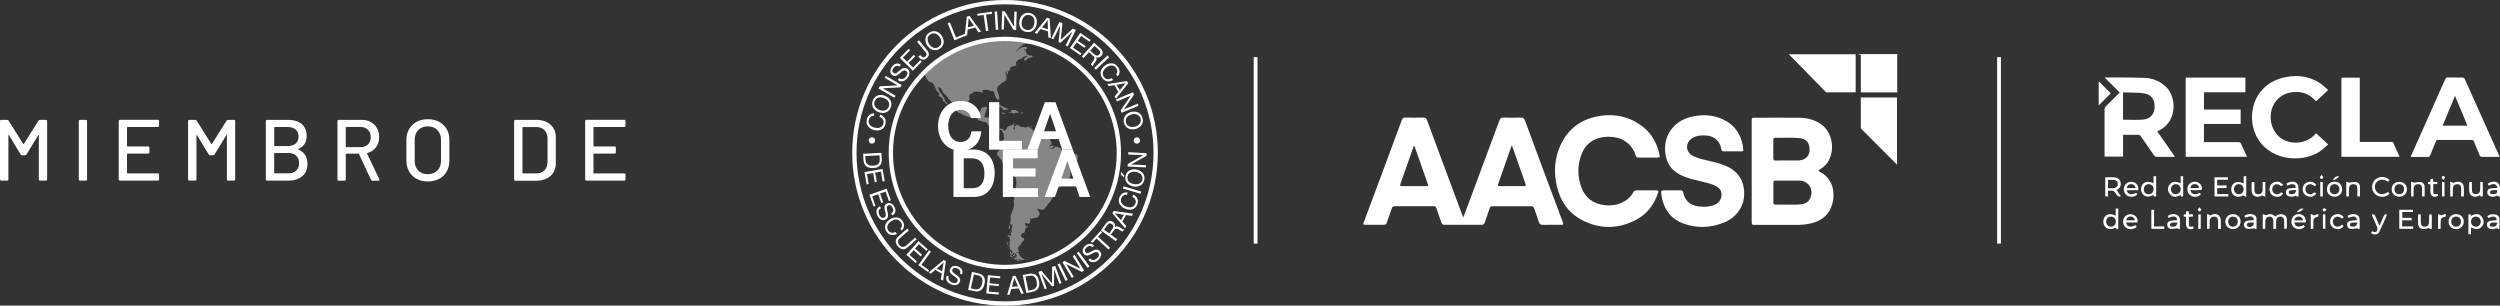 <?xml version="1.0" encoding="UTF-8"?><svg id="Capa_2" xmlns="http://www.w3.org/2000/svg" viewBox="0 0 446.78 54.62"><rect x="0" y="0" width="446.78" height="54.62" fill="#333333" stroke="none"/><defs><style>.cls-1{opacity:.41;}.cls-2{fill:#fff;stroke-width:0px;}</style></defs><g id="Capa_1-2"><path class="cls-2" d="M.06,32.22s-.06-.1-.06-.17v-10.4c0-.07.02-.13.06-.17.04-.04.1-.06.17-.06h1.04c.12,0,.22.05.28.16l2.61,4.16c.03.06.06.06.09,0l2.62-4.16c.06-.1.16-.16.28-.16h1.04c.07,0,.13.02.17.06.04.04.06.1.06.17v10.4c0,.07-.02.13-.06.17-.04.04-.1.06-.17.06h-1.02c-.07,0-.13-.02-.17-.06-.04-.04-.06-.1-.06-.17v-7.88s-.01-.06-.03-.07c-.02,0-.04,0-.06.04l-2.11,3.45c-.06.1-.16.16-.28.16h-.5c-.12,0-.22-.05-.28-.16l-2.09-3.45s-.04-.04-.06-.04c-.02,0-.03.03-.03.07v7.88c0,.07-.02.13-.06.17-.04.04-.1.06-.17.06H.23c-.07,0-.13-.02-.17-.06Z"/><path class="cls-2" d="M14.14,32.22s-.06-.1-.06-.17v-10.4c0-.07.02-.13.06-.17.04-.04.1-.06.17-.06h1.02c.07,0,.13.02.17.06.04.04.06.1.06.17v10.4c0,.07-.02.13-.06.17-.04.04-.1.06-.17.06h-1.02c-.07,0-.13-.02-.17-.06Z"/><path class="cls-2" d="M28.37,22.64s-.1.06-.17.06h-5.42c-.05,0-.08.03-.08.08v3.31c0,.05.03.08.08.08h3.69c.07,0,.13.02.17.06.04.04.06.1.06.17v.82c0,.07-.02.13-.06.17-.04.04-.1.06-.17.06h-3.69c-.05,0-.08.03-.08.08v3.38c0,.05.03.08.08.08h5.42c.07,0,.13.02.17.06.04.04.06.1.06.17v.82c0,.07-.02.13-.06.17-.04.04-.1.06-.17.06h-6.75c-.07,0-.13-.02-.17-.06-.04-.04-.06-.1-.06-.17v-10.4c0-.07.02-.13.06-.17.04-.04.1-.06.17-.06h6.75c.07,0,.13.02.17.06.04.04.06.1.06.17v.82c0,.07-.02.13-.06.17Z"/><path class="cls-2" d="M33.67,32.22s-.06-.1-.06-.17v-10.4c0-.07.02-.13.06-.17.04-.04.1-.06.17-.06h1.04c.12,0,.22.05.28.16l2.61,4.16c.03.06.06.06.09,0l2.62-4.16c.06-.1.16-.16.28-.16h1.04c.07,0,.13.02.17.06.04.04.06.1.06.17v10.4c0,.07-.02.13-.06.17-.04.04-.1.06-.17.06h-1.02c-.07,0-.13-.02-.17-.06-.04-.04-.06-.1-.06-.17v-7.88s-.01-.06-.03-.07c-.02,0-.04,0-.06.04l-2.11,3.45c-.06.1-.16.16-.28.16h-.5c-.12,0-.22-.05-.28-.16l-2.09-3.45s-.04-.04-.06-.04c-.02,0-.03.03-.03.07v7.88c0,.07-.02.13-.06.17-.04.04-.1.06-.17.06h-1.02c-.07,0-.13-.02-.17-.06Z"/><path class="cls-2" d="M53.32,26.71c1.09.49,1.63,1.35,1.63,2.59,0,.95-.32,1.69-.95,2.2-.63.52-1.45.78-2.47.78h-3.79c-.07,0-.13-.02-.17-.06-.04-.04-.06-.1-.06-.17v-10.4c0-.07.02-.13.06-.17.04-.04.1-.06.17-.06h3.66c1.08,0,1.91.25,2.51.74.59.49.89,1.21.89,2.15,0,1.11-.49,1.88-1.47,2.31-.06.03-.07.06-.02.09ZM49.01,22.78v3.24c0,.05.03.08.08.08h2.33c.6,0,1.07-.15,1.42-.45s.52-.71.52-1.23-.17-.95-.52-1.26-.82-.46-1.42-.46h-2.33c-.05,0-.08.03-.08.08ZM52.94,30.49c.35-.33.52-.77.52-1.33s-.18-1-.53-1.33c-.35-.33-.83-.49-1.44-.49h-2.41c-.05,0-.08.03-.08.08v3.48c0,.05.03.08.08.08h2.45c.59,0,1.06-.16,1.4-.49Z"/><path class="cls-2" d="M66.29,32.11l-2.14-4.59s-.05-.06-.09-.06h-2.19c-.05,0-.08.03-.08.08v4.52c0,.07-.02.13-.06.17-.04.04-.1.06-.17.06h-1.02c-.07,0-.13-.02-.17-.06-.04-.04-.06-.1-.06-.17v-10.41c0-.07.02-.13.06-.17.04-.04.1-.06.17-.06h4.1c.62,0,1.17.13,1.64.39s.84.62,1.09,1.09c.26.47.39,1,.39,1.61,0,.71-.19,1.32-.57,1.82s-.9.84-1.55,1.02c-.04.02-.06.05-.05.09l2.2,4.58.03.12c0,.1-.07.16-.2.16h-1.06c-.12,0-.21-.06-.26-.17ZM61.79,22.77v3.45c0,.05.03.08.08.08h2.58c.54,0,.97-.17,1.31-.5.34-.33.5-.76.5-1.29s-.17-.99-.5-1.32-.77-.5-1.32-.5h-2.58c-.05,0-.08.03-.08.08Z"/><path class="cls-2" d="M74.46,31.96c-.58-.31-1.03-.75-1.35-1.31-.32-.56-.48-1.21-.48-1.95v-3.69c0-.73.16-1.38.48-1.94s.77-.99,1.35-1.3c.58-.31,1.25-.47,2-.47s1.44.16,2.02.47c.58.31,1.03.75,1.35,1.3.32.56.48,1.21.48,1.94v3.69c0,.74-.16,1.38-.48,1.95-.32.56-.77,1-1.35,1.31-.58.31-1.25.47-2.02.47s-1.42-.16-2-.47ZM78.16,30.48c.43-.43.65-1.01.65-1.72v-3.77c0-.72-.22-1.31-.65-1.75s-1-.66-1.71-.66-1.27.22-1.7.66-.64,1.02-.64,1.75v3.77c0,.71.21,1.29.64,1.72s1,.65,1.7.65,1.27-.22,1.71-.65Z"/><path class="cls-2" d="M91.94,32.22s-.06-.1-.06-.17v-10.4c0-.07.02-.13.06-.17.04-.04.1-.06.17-.06h3.68c1.08,0,1.93.28,2.58.85.64.56.96,1.32.96,2.26v4.66c0,.94-.32,1.69-.96,2.26-.64.56-1.5.85-2.58.85h-3.68c-.07,0-.13-.02-.17-.06ZM93.45,30.99h2.41c.6,0,1.08-.18,1.44-.55s.54-.86.55-1.48v-4.22c0-.62-.18-1.11-.54-1.48s-.84-.55-1.45-.55h-2.41c-.05,0-.08.03-.08.08v8.13c0,.05.03.08.08.08Z"/><path class="cls-2" d="M111.73,22.64s-.1.06-.17.06h-5.42c-.05,0-.08.03-.08.08v3.31c0,.05.03.08.08.08h3.69c.07,0,.13.02.17.06.04.04.06.1.06.17v.82c0,.07-.02.13-.06.17-.04.04-.1.06-.17.06h-3.69c-.05,0-.08.03-.08.08v3.38c0,.05.03.08.08.08h5.42c.07,0,.13.02.17.06.04.04.06.1.06.17v.82c0,.07-.02.13-.06.17-.04.04-.1.06-.17.06h-6.75c-.07,0-.13-.02-.17-.06-.04-.04-.06-.1-.06-.17v-10.4c0-.07.02-.13.06-.17.04-.04.1-.06.17-.06h6.75c.07,0,.13.02.17.06.04.04.06.1.06.17v.82c0,.07-.02.13-.06.17Z"/><rect class="cls-2" x="224.05" y="10.21" width=".68" height="33.32"/><rect class="cls-2" x="356.91" y="10.21" width=".68" height="33.32"/><path class="cls-2" d="M378.82,16.54c-.91-.9-1.78-1.78-2.67-2.66.02-.01.06-.04.09-.04,2.35.02,4.7-.02,7.05.08,1.53.06,2.89.64,3.98,1.79,1.65,1.76,1.87,5.96-1.4,7.6-.1.05-.2.11-.34.18,1.05,1.5,2.08,2.98,3.17,4.54-.2,0-.32,0-.45,0-.9,0-1.79-.01-2.69,0-.3,0-.49-.08-.67-.34-.75-1.12-1.53-2.22-2.29-3.33-.13-.19-.26-.28-.5-.27-.88.01-1.76,0-2.68,0v3.9h-3.31v-.4c0-2.66,0-5.32,0-7.98,0-.27.07-.46.27-.65.8-.78,1.58-1.57,2.46-2.45ZM379.42,21.39c1.23,0,2.43.08,3.61-.02,1.25-.11,2-1.02,2.03-2.18.03-1.4-.58-2.32-1.91-2.51-1.22-.17-2.48-.12-3.74-.17v4.87Z"/><path class="cls-2" d="M390.6,13.87h10.68v2.62h-7.4v3.09h6.55v2.57h-6.56v3.23c.15,0,.3.02.45.02,1.9,0,3.79,0,5.69,0,.25,0,.39.06.5.31.33.76.69,1.51,1.06,2.31h-10.96v-14.14Z"/><path class="cls-2" d="M446.69,28.04c-1.11,0-2.18,0-3.26-.01-.1,0-.24-.17-.29-.29-.35-.81-.69-1.62-1.01-2.44-.09-.22-.19-.3-.43-.29-1.99,0-3.97,0-5.96,0-.23,0-.34.08-.43.29-.33.83-.67,1.66-1.02,2.48-.05.11-.18.26-.27.26-1.05.02-2.1.01-3.19.01.06-.16.09-.28.14-.39,2-4.48,4-8.96,5.99-13.45.12-.28.27-.38.57-.37.86.02,1.71,0,2.57.02.13,0,.32.12.37.23,2.07,4.6,4.14,9.21,6.2,13.82,0,.02,0,.05.02.14ZM438.74,17.12c-.76,1.84-1.48,3.58-2.21,5.34h4.43c-.74-1.78-1.46-3.51-2.22-5.34Z"/><path class="cls-2" d="M416.08,16.09c-.77.71-1.46,1.35-2.17,2.01-1.18-1.34-2.66-1.87-4.41-1.6-1.09.17-2.01.66-2.72,1.53-1.48,1.81-1.27,4.72.45,6.34,1.38,1.31,4.55,1.87,6.69-.55.69.64,1.38,1.27,2.15,1.98-.34.31-.65.62-.98.89-2.92,2.43-8.83,2.32-11.46-1.68-2.45-3.72-1.2-10.09,4.9-11.24,2.15-.41,4.22-.13,6.08,1.1.51.34.95.79,1.47,1.22Z"/><path class="cls-2" d="M421.72,25.36c1.45,0,2.82,0,4.2,0,.49,0,.99,0,1.48,0,.1,0,.26.04.29.11.38.83.75,1.67,1.14,2.55h-10.39v-14.14h3.28v11.48Z"/><path class="cls-2" d="M375.06,18.83v-4.31c.71.7,1.45,1.44,2.16,2.16-.67.67-1.41,1.4-2.16,2.16Z"/><path class="cls-2" d="M404.79,40.9h-.41v-2.65c.2.08.37.14.61.24.6-.35,1.08-.31,1.64.2.32-.31.7-.46,1.16-.41.5.06.86.37.89.87.03.57,0,1.14,0,1.73h-.47c0-.45,0-.9,0-1.34,0-.55-.23-.82-.66-.83-.47,0-.76.29-.78.83-.02.44,0,.88,0,1.36-.17,0-.3.01-.5.02,0-.46,0-.9,0-1.33,0-.6-.2-.86-.65-.87-.48-.01-.77.3-.78.86-.01.41,0,.83-.01,1.24,0,.01-.01.02-.04.08Z"/><path class="cls-2" d="M379.04,35.08c-.38.12-.58,0-.77-.28-.52-.78-.53-.77-1.54-.71v1.01h-.5v-3.41c.57,0,1.13-.04,1.67.01.6.05.97.41,1.07.87.12.62-.07,1.02-.69,1.42.25.36.5.71.76,1.09ZM376.73,32.14v1.51c.16,0,.3,0,.44,0,.22,0,.44,0,.66-.04.42-.06.66-.34.66-.73,0-.39-.24-.69-.66-.73-.36-.04-.72,0-1.1,0Z"/><path class="cls-2" d="M400.97,32.78v-1.28c.16,0,.29-.01.46-.02v3.73c-.22-.1-.38-.18-.6-.28-.65.36-1.33.31-1.77-.19-.4-.46-.42-1.29-.04-1.77.42-.53,1.12-.6,1.95-.17ZM400.96,33.83c0-.54-.34-.91-.84-.92-.5-.01-.88.37-.89.88,0,.51.36.91.85.92.51.01.87-.35.88-.88Z"/><path class="cls-2" d="M431.27,40.45v.44h-2.49v-3.4h2.43c0,.12.02.24.03.4h-1.92v1.04h1.67v.45h-1.69v1.08h1.96Z"/><path class="cls-2" d="M384.86,32.76v-1.27h.47v3.61c-.23.01-.49.14-.47-.28-.77.44-1.46.4-1.9-.09-.42-.47-.45-1.26-.06-1.77.41-.54,1.08-.63,1.96-.21ZM384.01,34.71c.5,0,.87-.4.86-.91,0-.51-.39-.9-.89-.89-.5,0-.85.39-.85.92,0,.53.36.89.87.89Z"/><path class="cls-2" d="M441.54,38.29c.02.12.04.21.05.3.9-.5,1.69-.51,2.15.54.23.52.11,1.05-.31,1.47-.43.43-.94.44-1.83.06v1.19h-.47v-3.52c.13-.01.25-.02.41-.04ZM442.46,38.71c-.5,0-.86.39-.86.91,0,.52.39.9.88.9.49,0,.87-.41.86-.92,0-.52-.38-.89-.88-.88Z"/><path class="cls-2" d="M390.16,35.12h-.4c-.02-.1-.04-.19-.06-.29-.83.5-1.58.51-2.1-.43-.29-.52-.14-1.19.27-1.58.44-.42,1.04-.44,1.84-.04v-1.29h.45v3.63ZM388.83,34.71c.5,0,.88-.37.89-.88,0-.51-.37-.91-.86-.92-.5,0-.88.37-.88.89,0,.53.35.91.85.91Z"/><path class="cls-2" d="M396.23,32.12v1.01h1.69v.48h-1.68v1.07h1.97c.01.16.02.28.03.43h-2.48v-3.42h2.39v.43h-1.9Z"/><path class="cls-2" d="M378.57,40.99c-.22-.1-.37-.18-.6-.28-.65.37-1.36.31-1.79-.23-.39-.48-.39-1.29,0-1.77.43-.52,1.14-.58,1.92-.14v-1.3h.46v3.71ZM378.12,39.61c0-.54-.34-.9-.86-.9-.52,0-.86.36-.86.89,0,.52.36.91.86.91.5,0,.86-.38.86-.9Z"/><path class="cls-2" d="M427.05,32.19c-.1.09-.2.19-.29.28-.84-.52-1.57-.47-2.05.1-.41.5-.38,1.28.08,1.74.51.52,1.24.52,1.95,0,.1.09.2.18.31.28-.57.72-1.81.78-2.55.13-.74-.64-.78-1.89-.07-2.58.72-.7,1.98-.69,2.63.04Z"/><path class="cls-2" d="M382.13,33.99h-2.04c.11.75.81.93,1.67.46.07.08.14.17.21.26-.4.5-1.2.61-1.8.26-.56-.33-.78-1.06-.5-1.71.25-.6.9-.89,1.59-.72.59.15.96.73.88,1.46ZM381.67,33.61c-.15-.53-.45-.75-.91-.7-.4.04-.64.29-.66.7h1.57Z"/><path class="cls-2" d="M381.99,39.76h-2.01c.05.75.86.98,1.63.47.08.09.16.18.25.27-.42.5-1.26.6-1.85.24-.55-.34-.75-1.11-.45-1.73.28-.59.96-.87,1.61-.66.6.19.93.75.82,1.42ZM379.97,39.38h1.56c-.11-.47-.4-.71-.81-.69-.41.01-.68.26-.75.69Z"/><path class="cls-2" d="M391.46,33.99c.1.74.84.94,1.65.45.08.09.16.18.23.27-.46.51-1.26.6-1.84.23-.55-.35-.75-1.09-.47-1.72.26-.58.89-.86,1.57-.7.53.13.98.72.92,1.25,0,.08-.18.2-.28.21-.59.02-1.19,0-1.79,0ZM392.99,33.6c-.04-.44-.33-.7-.76-.7-.43,0-.72.25-.77.7h1.54Z"/><path class="cls-2" d="M444.77,33.17c-.07-.13-.13-.22-.18-.32.44-.39,1.31-.52,1.74-.2.2.15.39.45.42.69.06.57.02,1.16.02,1.84-.21-.08-.37-.14-.6-.22-.28.21-.71.27-1.15.12-.34-.12-.53-.37-.52-.74.01-.35.2-.61.55-.66.39-.06.8-.07,1.31-.11-.12-.21-.18-.45-.33-.54-.41-.26-.82-.09-1.25.14ZM446.22,33.96c-.3.02-.62,0-.94.06-.11.02-.25.16-.27.27-.02.11.07.34.13.35.28.04.58.08.84,0,.27-.08.36-.34.24-.69Z"/><path class="cls-2" d="M419.51,38.6c.55-.35,1.11-.45,1.68-.2.21.09.46.38.48.6.06.62.02,1.26.02,1.96-.19-.06-.35-.11-.45-.15-.39.04-.76.12-1.11.1-.42-.03-.7-.38-.69-.76,0-.39.24-.65.68-.71.36-.05.72-.05,1.08-.08,0-.7-.5-.85-1.49-.42-.06-.1-.12-.21-.2-.34ZM421.35,39.78c-.45,0-.76-.03-1.07.01-.13.02-.29.19-.32.32-.03.1.11.35.19.36.27.03.57.05.8-.06.16-.08.23-.36.39-.63Z"/><path class="cls-2" d="M412.08,39.75h-2.04c.04.75.8.96,1.65.48.08.08.15.16.23.25-.38.5-1.19.62-1.79.27-.55-.31-.79-1.03-.54-1.66.23-.61.84-.93,1.51-.8.65.13,1.03.66.99,1.46ZM410.02,39.39h1.58c-.11-.47-.4-.71-.81-.7-.4.01-.67.25-.77.7Z"/><path class="cls-2" d="M403.28,40.96c-.21-.07-.37-.13-.44-.15-.44.04-.82.12-1.19.08-.41-.04-.64-.37-.63-.76.01-.37.23-.63.65-.7.37-.06.74-.06,1.11-.09-.03-.71-.54-.85-1.51-.41-.06-.11-.12-.22-.19-.35.53-.36,1.07-.42,1.64-.24.32.11.52.37.54.7.03.6,0,1.21,0,1.9ZM402.79,39.78c-.33,0-.65-.03-.95.02-.13.02-.3.2-.32.32-.01.12.12.32.24.38.5.25,1.04-.12,1.02-.72Z"/><path class="cls-2" d="M389.56,40.97c-.21-.07-.36-.13-.47-.17-.38.04-.75.13-1.12.1-.41-.03-.66-.35-.66-.73,0-.41.2-.66.65-.73.37-.06.74-.06,1.12-.09-.05-.72-.56-.85-1.51-.4-.06-.11-.12-.21-.19-.35.54-.36,1.11-.47,1.67-.2.23.11.47.42.5.67.07.6.02,1.21.02,1.9ZM389.16,39.87s-.08-.06-.13-.09c-.3,0-.6-.04-.89.02-.14.02-.3.2-.35.34-.03.09.12.33.22.35.26.03.55.05.77-.06.17-.08.25-.36.37-.55Z"/><path class="cls-2" d="M446.7,40.97c-.22-.07-.38-.13-.61-.2-.29.2-.7.25-1.13.11-.36-.12-.55-.38-.52-.77.03-.38.25-.6.61-.65.38-.06.77-.07,1.15-.1-.04-.71-.55-.85-1.51-.4-.06-.11-.12-.21-.19-.34.5-.35,1.02-.41,1.57-.26.36.1.59.36.61.73.03.6,0,1.21,0,1.9ZM446.3,39.88s-.08-.07-.12-.1c-.3,0-.6-.04-.89.02-.14.03-.3.2-.35.34-.03.09.12.33.22.35.25.04.55.05.77-.05.17-.08.26-.36.38-.55Z"/><path class="cls-2" d="M408.78,33.16c-.07-.11-.12-.21-.18-.31.42-.38,1.26-.53,1.7-.23.21.14.42.43.45.67.06.59.02,1.19.02,1.87-.21-.07-.37-.12-.6-.19-.28.2-.7.25-1.12.11-.34-.11-.55-.35-.53-.73.01-.37.21-.63.57-.68.39-.06.8-.07,1.19-.09,0-.7-.56-.87-1.5-.42ZM410.39,34.09s-.06-.09-.1-.13c-.33.02-.66,0-.99.06-.11.02-.27.19-.28.31-.01.12.12.34.21.35.25.04.55.05.77-.05.17-.08.26-.35.38-.54Z"/><path class="cls-2" d="M428.8,35.16c-.79,0-1.37-.54-1.38-1.32,0-.79.54-1.34,1.34-1.35.8,0,1.37.53,1.38,1.31.01.78-.56,1.35-1.35,1.36ZM429.64,33.81c0-.52-.36-.9-.86-.9-.5,0-.86.39-.86.91,0,.52.37.9.87.89.51,0,.85-.37.85-.9Z"/><path class="cls-2" d="M440.34,35.11h-.5c0-.47,0-.94,0-1.4,0-.52-.22-.77-.65-.79-.49-.02-.81.27-.84.77-.01.23,0,.47,0,.7,0,.22,0,.44,0,.71-.16,0-.3.01-.47.02v-2.65c.2.06.37.12.53.17-.01.03-.02.06-.04.08.2-.07.4-.18.61-.22.8-.15,1.29.23,1.34,1.03.03.5,0,1.01,0,1.56Z"/><path class="cls-2" d="M438.94,38.27c.79,0,1.37.56,1.37,1.33,0,.78-.58,1.34-1.36,1.34-.8,0-1.36-.55-1.36-1.34,0-.79.55-1.33,1.36-1.34ZM438.93,38.71c-.51,0-.87.38-.86.9,0,.51.39.91.87.91.49,0,.86-.4.86-.92,0-.53-.36-.89-.87-.89Z"/><path class="cls-2" d="M399.05,38.27c.8,0,1.37.54,1.37,1.32,0,.79-.55,1.34-1.35,1.35-.79,0-1.37-.55-1.38-1.32,0-.77.56-1.34,1.36-1.35ZM399.07,38.71c-.52,0-.86.35-.87.89,0,.52.36.91.85.92.49,0,.87-.38.87-.9,0-.53-.35-.9-.86-.9Z"/><path class="cls-2" d="M418.58,33.81c0,.78-.57,1.34-1.36,1.34-.79,0-1.37-.56-1.37-1.34,0-.79.55-1.33,1.36-1.34.8,0,1.36.54,1.36,1.33ZM417.23,34.71c.5,0,.86-.4.85-.91,0-.52-.39-.9-.88-.89-.5,0-.86.4-.85.92,0,.52.38.89.88.88Z"/><path class="cls-2" d="M443.71,35.1c-.23.04-.46.14-.46-.23-.21.09-.4.2-.6.25-.76.19-1.36-.28-1.38-1.05,0-.47,0-.93,0-1.4,0-.04.01-.07.03-.14h.46c0,.44,0,.87,0,1.31,0,.59.2.85.66.86.51.02.81-.29.82-.87.01-.43,0-.85,0-1.3h.47v2.56Z"/><path class="cls-2" d="M423.73,41.66c.06-.12.11-.22.18-.34.33.15.69.32.9-.12.07-.15.1-.38.04-.53-.26-.66-.57-1.31-.85-1.96-.05-.12-.09-.24-.14-.36.34-.13.51-.02.64.29.22.55.47,1.09.74,1.71.27-.62.53-1.16.74-1.72.12-.31.28-.4.63-.28-.47,1.04-.91,2.09-1.42,3.11-.26.52-.86.59-1.45.2Z"/><path class="cls-2" d="M419.8,35.1h-.5v-2.62c.2.05.37.09.58.15.32-.04.7-.13,1.08-.11.46.03.77.36.79.82.03.58,0,1.16,0,1.76h-.47c0-.46,0-.91,0-1.36,0-.56-.23-.82-.7-.82-.51,0-.78.29-.79.85,0,.44,0,.87,0,1.33Z"/><path class="cls-2" d="M432.14,38.32h.48c0,.47-.01.93,0,1.39.02.62.38.9.93.77.31-.08.5-.28.53-.59.03-.33.03-.67.04-1.01,0-.18,0-.36,0-.55h.47v2.56c-.21.02-.44.15-.46-.16-.32.07-.63.2-.96.21-.62.01-1-.36-1.03-.98-.03-.53,0-1.06,0-1.64Z"/><path class="cls-2" d="M396.89,40.9h-.49c0-.45,0-.89,0-1.33,0-.6-.23-.86-.71-.86-.51,0-.79.32-.8.9,0,.39,0,.78,0,1.17,0,.03-.01.05-.03.12-.12,0-.26.01-.43.02v-2.67c.19.07.36.13.52.2-.01.03-.03.07-.04.1.16-.08.32-.17.49-.23.83-.25,1.47.21,1.49,1.07,0,.49,0,.98,0,1.51Z"/><path class="cls-2" d="M430.89,32.45c.2.08.36.14.5.2.36-.04.75-.14,1.14-.13.42.02.74.34.77.75.04.6.01,1.21.01,1.83h-.47c0-.48,0-.95,0-1.41,0-.52-.21-.76-.66-.77-.48-.02-.81.28-.83.78-.02.46,0,.92,0,1.4h-.46v-2.65Z"/><path class="cls-2" d="M404.37,32.52h.47v2.66c-.21-.08-.37-.15-.53-.21.02-.03.03-.05.05-.08-.2.08-.4.19-.61.24-.73.16-1.31-.26-1.35-1-.03-.53,0-1.06,0-1.6h.49c0,.47,0,.92,0,1.37,0,.54.2.78.63.81.49.03.81-.24.84-.75.03-.46,0-.93,0-1.43Z"/><path class="cls-2" d="M386.78,40.46v.44h-2.31v-3.4h.49v2.96h1.83Z"/><path class="cls-2" d="M413.63,33.27c-.54-.45-1.01-.47-1.37-.1-.33.34-.34.92-.02,1.27.35.38.82.36,1.39-.07.1.06.21.13.32.2-.28.49-.8.69-1.41.54-.62-.15-1-.61-1.02-1.24-.02-.63.31-1.12.88-1.31.61-.2,1.2-.03,1.56.48-.1.07-.2.15-.32.23Z"/><path class="cls-2" d="M407.7,34.37c.11.07.21.13.31.19-.21.46-.72.68-1.3.58-.67-.12-1.08-.59-1.12-1.25-.03-.64.32-1.16.9-1.34.63-.2,1.22,0,1.53.51-.1.07-.21.14-.31.21-.59-.44-1.07-.46-1.42-.05-.3.35-.28.91.03,1.24.35.37.84.35,1.37-.09Z"/><path class="cls-2" d="M418.86,38.84c-.13.09-.23.15-.33.22-.53-.43-1.05-.45-1.39-.07-.3.33-.3.92,0,1.25.36.39.85.37,1.39-.08.1.07.2.13.31.2-.25.48-.77.68-1.37.56-.6-.13-1-.59-1.06-1.23-.05-.59.31-1.13.87-1.33.61-.22,1.21-.05,1.58.48Z"/><path class="cls-2" d="M391.18,38.74c0,.5-.02.96,0,1.42.03.37.23.44.74.3.19.32.15.41-.2.48-.63.12-1.04-.21-1.05-.85,0-.44,0-.88,0-1.33-.15-.03-.28-.05-.42-.07v-.36c.14-.01.26-.03.4-.04.01-.18.02-.34.04-.53h.45c.02.17.03.34.05.53h.69c.02.13.03.24.06.4-.25.02-.47.03-.75.05Z"/><path class="cls-2" d="M434.87,32.51h.7v.39h-.71c0,.52-.03,1.03,0,1.52.02.31.24.36.77.24.04.1.08.21.11.31-.76.45-1.39.11-1.4-.74,0-.43,0-.85,0-1.29-.16-.02-.29-.03-.42-.05v-.34c.12-.02.24-.04.39-.07.02-.16.03-.32.06-.51h.44c.02.16.03.32.05.54Z"/><path class="cls-2" d="M436.32,38.47c.16-.05.44-.14.77-.25v.47c-.85.22-.92.32-.92,1.23,0,.32,0,.64,0,.98h-.46v-2.63c.19.06.35.12.61.21Z"/><path class="cls-2" d="M413.42,40.9h-.46v-2.67c.22.1.37.17.57.27.18-.06.46-.16.79-.27v.47c-.8.2-.9.34-.9,1.17,0,.33,0,.67,0,1.03Z"/><path class="cls-2" d="M414.66,32.53h.45v2.58h-.45v-2.58Z"/><path class="cls-2" d="M415.13,38.31h.44v2.58h-.44v-2.58Z"/><path class="cls-2" d="M436.42,35.1v-2.56h.44v2.56h-.44Z"/><path class="cls-2" d="M393.3,40.9h-.44v-2.58h.44v2.58Z"/><path class="cls-2" d="M411.72,37.33c-.45.2-.66.72-1.26.56.36-.32.59-.78,1.26-.56Z"/><path class="cls-2" d="M416.9,32.13c.52-.64.56-.67,1.19-.59-.41.25-.64.69-1.19.59Z"/><path class="cls-2" d="M415.81,37.48c-.22.16-.34.32-.45.32-.11,0-.22-.18-.33-.28.1-.11.19-.29.31-.31.11-.02.25.13.48.27Z"/><path class="cls-2" d="M414.86,31.26c.17.2.34.32.33.43,0,.11-.18.29-.29.3-.1,0-.29-.16-.31-.27-.02-.11.14-.24.28-.46Z"/><path class="cls-2" d="M436.64,32.16c-.15-.22-.31-.35-.29-.45.02-.12.2-.29.3-.28.11,0,.28.18.3.29.01.11-.15.23-.31.44Z"/><path class="cls-2" d="M393.07,37.04c.16.22.32.34.31.45-.01.12-.19.3-.29.3-.11,0-.29-.17-.31-.29-.02-.11.14-.24.29-.46Z"/><path class="cls-2" d="M275.49,29.52c-.99-2.65-1.98-5.3-2.95-7.96-.15-.42-.37-.57-.82-.55-1.03.03-2.05.03-3.08,0-.37,0-.54.13-.66.47-1.8,4.86-3.61,9.72-5.42,14.58-.33.89-.67,1.78-1.05,2.79-.12-.28-.18-.43-.24-.58-1.15-3.07-2.29-6.13-3.43-9.2-.94-2.52-1.88-5.04-2.8-7.57-.13-.35-.3-.5-.69-.49-1.07.03-2.14.02-3.2,0-.35,0-.51.12-.63.45-1.24,3.37-2.5,6.73-3.75,10.1-1.01,2.72-2.03,5.43-3.04,8.14-.15.41-.11.47.31.47,1.1,0,2.19,0,3.29,0,.28,0,.42-.11.51-.37.29-.85.6-1.7.89-2.55.09-.28.23-.4.53-.4,2.3.01,4.6,0,6.91,0,.3,0,.45.1.54.39.27.83.59,1.65.86,2.48.11.33.27.46.62.46,2.18-.01,4.35-.01,6.53,0,.34,0,.53-.12.64-.45.27-.84.58-1.68.86-2.52.08-.25.22-.35.48-.35,2.32,0,4.63,0,6.95,0,.3,0,.44.12.53.4.25.78.56,1.54.79,2.32.14.48.38.62.87.61.97-.04,1.94-.01,2.91-.01.72,0,.72,0,.47-.68-1.25-3.32-2.49-6.65-3.73-9.97ZM254.78,33.27c-1.4,0-2.8,0-4.2,0-.26,0-.44-.02-.32-.37.8-2.25,1.58-4.5,2.38-6.75,0-.02.03-.04.1-.14.24.67.46,1.28.68,1.89.57,1.62,1.14,3.25,1.7,4.87.17.48.16.49-.33.49ZM272.33,33.27c-1.43-.02-2.85-.01-4.28,0-.34,0-.41-.1-.3-.42.78-2.19,1.54-4.39,2.31-6.59.03-.07.07-.14.14-.27.27.77.53,1.47.77,2.17.55,1.56,1.08,3.11,1.64,4.67.11.3.11.45-.29.45Z"/><path class="cls-2" d="M325.2,30.68c-.25-.12-.3-.21-.02-.37.24-.14.47-.3.68-.47,2.17-1.74,2.12-5.97-.53-7.72-1.18-.78-2.49-1.07-3.87-1.08-2.61-.02-5.21,0-7.82,0-.58,0-.59,0-.59.58,0,2.99,0,5.99,0,8.98,0,2.98,0,5.96,0,8.94,0,.64.02.65.65.65,2.55,0,5.1.01,7.65,0,.97,0,1.93-.15,2.87-.43,3.65-1.12,4.04-5.28,2.85-7.34-.44-.77-1.07-1.34-1.87-1.72ZM316.91,25.02c0-.21.03-.39.31-.39,1.47.03,2.94-.1,4.4.07,1.25.14,1.81.85,1.77,2.16-.03,1.03-.74,1.74-1.89,1.81-.7.04-1.41,0-2.12,0h0c-.68.01-1.36,0-2.03.02-.32,0-.44-.11-.44-.44.01-1.08,0-2.16,0-3.24ZM323.43,35.56c-.31.59-.85.85-1.48.94-.98.14-1.96.05-2.94.07-.57.01-1.14,0-1.7,0-.29,0-.39-.12-.39-.4,0-1.18,0-2.35,0-3.53,0-.27.1-.37.37-.37.73,0,1.47,0,2.2,0h0c.68,0,1.36-.01,2.03,0,1.77.04,2.74,1.7,1.92,3.27Z"/><path class="cls-2" d="M309.28,30.08c-1.18-.7-2.48-1.01-3.79-1.32-1.05-.25-2.13-.44-3.08-.98-1.19-.69-1.22-2.23-.09-3.02.81-.56,1.71-.6,2.63-.54,1.42.08,2.47,1.05,2.68,2.45.04.27.14.39.42.38.51-.01,1.03,0,1.54,0,.35,0,.69,0,1.04,0,.91-.02,1.05.2.84-.98-.4-2.21-1.57-3.85-3.65-4.78-1.82-.82-3.71-.86-5.62-.4-3.46.82-5.34,4-4.4,7.41.48,1.75,1.75,2.71,3.34,3.32,1.09.42,2.24.64,3.37.92.82.21,1.65.38,2.38.85.52.34.78.8.77,1.43-.02.84-.48,1.49-1.33,1.82-.93.35-1.9.38-2.87.23-1.41-.22-2.35-.99-2.64-2.44-.06-.31-.2-.41-.51-.41-.89.01-1.78,0-2.66,0-.82,0-.85,0-.73.82.35,2.43,1.57,4.23,3.91,5.1,2.38.89,4.78.79,7.15-.12,2.34-.9,4.09-3.1,3.67-6.12-.22-1.58-.99-2.8-2.37-3.62Z"/><path class="cls-2" d="M292.24,21.74c-2.12-1.13-4.4-1.41-6.75-.95-3.03.59-5.25,2.27-6.58,5.09-1.11,2.37-1.26,4.85-.69,7.36.6,2.67,2.04,4.8,4.51,6.09,3.14,1.64,6.35,1.62,9.51.03,2.01-1.01,3.32-2.68,4.05-4.81.16-.48.12-.53-.38-.53-1.12,0-2.25,0-3.37,0-.31,0-.52.09-.67.37-.26.48-.61.89-1.04,1.23-1.2.92-2.58,1.19-4.05,1.04-2-.21-3.43-1.23-4.15-3.12-.76-2.02-.75-4.08.05-6.09.54-1.36,1.53-2.3,2.94-2.74.84-.27,1.71-.31,2.59-.23,1.97.17,3.54,1.42,4.11,3.31.09.28.23.38.5.37.57-.01,1.14,0,1.71,0,.57,0,1.14-.01,1.71,0,.32,0,.42-.1.36-.41-.54-2.66-1.95-4.7-4.35-5.98Z"/><path class="cls-2" d="M332.17,9.79c2.07,0,4.14,0,6.21,0q.64,0,.64.65c0,2.04,0,4.08,0,6.12h.03v-6.88h-6.88v.11Z"/><polygon class="cls-2" points="319.69 9.7 331.63 9.7 331.63 16.5 326.35 16.5 319.69 9.7"/><polygon class="cls-2" points="332.55 17.42 332.55 22.95 339.02 29.43 339.02 17.42 332.55 17.42"/><rect class="cls-2" x="332.55" y="9.7" width="6.48" height="6.81"/><g class="cls-1"><path class="cls-2" d="M180.03,43.61s.06.09.06.15.02.12.04.14c.02.01.05-.08.05-.22v-.04c0-.14,0-.28-.04-.31-.03-.04-.07-.03-.08,0-.01.04-.04.09-.05.11-.02.02-.02.06,0,.09.02.02.01.04,0,.04-.02,0-.01.01.02.04"/></g><g class="cls-1"><path class="cls-2" d="M180.17,45.34s.13.1.25.16c.12.06.12.04,0-.03l-.07-.05c-.12-.07-.2-.11-.18-.08"/></g><g class="cls-1"><path class="cls-2" d="M173.21,16.98s.03,0,.07-.05c.04-.06.05-.08,0-.05-.04.03-.08.08-.08.1"/></g><g class="cls-1"><path class="cls-2" d="M187.61,25.99s-.06.04-.09.07c-.02.03-.03.07-.02.09,0,.02.05,0,.09-.03.04-.04.06-.07.04-.08-.02,0-.02-.02,0-.04.02-.02.01-.02-.02,0"/></g><g class="cls-1"><path class="cls-2" d="M180.75,44.98s-.04-.04-.05,0c-.01.04-.03.06-.05.03-.01-.03-.06-.04-.09-.03-.04,0-.08.08-.08.16,0,.08.02.17.04.21.03.03.08.05.12.05.04,0,.08.01.09.04.01.03,0,.05-.04.05s-.03.03.02.07c.04.04.09.08.1.08.01,0,.02-.02.02-.05,0-.04.07-.11.16-.16.09-.05.15-.11.14-.13,0-.02-.05-.04-.09-.05-.04,0-.11.02-.14.05-.04.04-.1.03-.14,0-.04-.04-.05-.11-.02-.16.03-.05.03-.12.01-.16"/></g><g class="cls-1"><path class="cls-2" d="M180.59,45.62c-.06,0-.1.05-.07.14.03.09.08.17.11.19.04.02.1.03.14.03.04,0,.09-.04.11-.08.02-.04-.02-.11-.07-.16-.06-.06-.16-.11-.22-.12"/></g><g class="cls-1"><path class="cls-2" d="M179.24,20.11c-.06-.01-.15,0-.19.02-.04.02-.03.08.03.12.06.04.14.08.19.09.05,0,.12,0,.16-.02.04-.02.1-.03.14-.02.04,0,.06-.01.05-.04-.01-.02-.08-.07-.14-.09-.06-.02-.17-.05-.24-.05"/></g><g class="cls-1"><path class="cls-2" d="M180.38,45.19s.02.02.03,0c.01-.03,0-.05,0-.05-.02,0-.03.03-.02.06"/></g><g class="cls-1"><path class="cls-2" d="M180.36,44.78s-.04-.06-.05-.07c0-.01-.01,0,0,.03,0,.03.03.06.05.07.02.01.03,0,0-.02"/></g><g class="cls-1"><path class="cls-2" d="M180.45,44.7s-.02-.06-.03-.08c-.01-.02-.01,0,0,.05.02.04.03.06.03.03"/></g><g class="cls-1"><path class="cls-2" d="M184.23,22.82c.07,0,.13-.06.15-.11.02-.05-.02-.1-.08-.1s-.1.02-.09.05c.01.03,0,.08-.04.11-.03.03-.01.05.05.04"/></g><g class="cls-1"><path class="cls-2" d="M180.18,44.46s.03-.02.03-.05c0-.03-.02-.08-.06-.13-.03-.05-.05-.02-.03.05.02.07.04.13.06.13"/></g><g class="cls-1"><path class="cls-2" d="M184.66,7.82s0,.03.02.04c.02,0,.11-.07.21-.17l.04-.04c-1.71-.46-3.5-.71-5.35-.71-5.69,0-10.85,2.34-14.55,6.1.06.08.12.16.14.17.03.02.05,0,.06-.01,0-.03.05-.05.1-.04.04,0,.05.02.02.05-.03.02-.04.07-.02.12.02.04.02.06,0,.03-.02-.03-.05-.04-.06-.03,0,0,0,.06.02.12.02.06.07.13.11.16.04.03.08.1.07.16,0,.05.06.19.15.29l.08.09c.09.11.16.23.17.28,0,.05.12.13.24.17l.14.05c.13.04.25.1.27.13.02.03.06.07.1.08.04.01.11.06.16.11.05.05.1.14.12.21.01.07.07.18.12.24.05.07.13.23.18.36l.03.07c.04.13.09.23.1.23.01,0,.04.04.05.11.01.07.07.14.13.17.06.03.17.13.25.23.08.1.14.23.12.3,0,.07-.07.12-.14.11-.07,0-.13,0-.13,0,0,.01.09.09.2.17l.04.03c.11.08.22.15.24.15.02,0,.05,0,.06-.03.01-.02.03-.01.05.02.01.04.07.1.13.13.06.04.12.11.13.16.02.05.02.16.02.25,0,.09.01.17.05.17.03,0,.14.07.25.16l.05.05c.1.09.22.22.27.29.04.07.11.11.15.08.04-.02.07-.07.08-.11,0-.03-.05-.12-.11-.19-.07-.07-.13-.12-.15-.11-.02,0-.05,0-.06,0-.02,0-.07-.12-.11-.25l-.12-.35c-.04-.13-.1-.24-.12-.26-.02-.01-.04,0-.03.02,0,.03,0,.04,0,.03s-.07-.11-.14-.23l-.18-.34c-.07-.12-.14-.22-.16-.22-.02,0-.05-.04-.07-.08-.02-.04-.08-.11-.13-.16-.06-.05-.12-.12-.13-.16-.02-.04-.05-.18-.08-.32l-.04-.18c-.03-.13,0-.2.07-.16.06.05.15.09.18.09s.11.03.16.07c.05.04.13.17.17.28.04.12.13.31.2.42l.02.04c.07.12.18.26.24.33.06.06.15.12.19.13.04,0,.09.06.11.12.01.06.11.17.22.25h.02c.11.1.18.2.16.25-.02.05-.03.11-.02.13.01.02.04.04.07.03.03-.01.05,0,.05.03,0,.02.05.06.1.08.06.02.13.05.16.08.03.03.06.08.06.12,0,.04.08.13.16.19.08.07.19.18.24.25.05.07.14.16.2.21.06.05.15.19.19.31.04.12.06.26.04.3-.02.04-.03.1,0,.12.02.02,0,.05-.03.06-.03.01-.05.07-.03.13.02.06.07.14.12.17.05.04.15.11.24.16.08.05.19.12.23.17.04.04.18.1.31.13.13.03.29.11.37.18.08.07.25.16.38.2l.22.07c.13.04.3.11.39.16.08.05.26.12.39.15.13.04.32.02.42-.02.1-.05.21-.09.25-.1.03,0,.14.02.24.05.1.04.25.14.35.24l.03.03c.1.1.24.23.32.29.08.06.23.13.34.14.11.02.29.07.41.12.12.05.25.09.29.09s.11-.01.14-.03c.04-.02.08-.03.1-.03s.05.03.07.06c.02.04.02.06,0,.06-.02,0-.03,0-.03.02,0,.01.08.1.17.19l.21.21c.09.1.17.23.16.28,0,.06,0,.14.02.17.02.04.07.1.13.13.05.03.1.03.1,0,0-.03,0-.06-.02-.07-.02-.02-.01-.02,0-.02.02,0,.07.04.11.1.04.05.12.12.19.15.07.03.12.1.13.14,0,.05.03.1.06.11.03.01.06,0,.06-.02,0-.02.03-.02.05,0,.02.03.05.07.06.09,0,.02.03.03.04,0,.01-.02.09-.02.18,0,.09.01.19.06.23.11.04.05.09.08.12.07.03-.01.05.02.06.07,0,.05.04.09.06.09s.08-.02.12-.05c.04-.03.05-.08.02-.12-.03-.04-.05-.09-.05-.11,0-.02.09-.1.2-.16.1-.07.25-.09.32-.04.07.05.15.09.18.09.03,0,.03.04,0,.08-.02.04-.01.11.03.17.04.05.1.15.15.23.04.07.08.25.08.38v.31c-.01.14.02.25.07.26.04,0,.04.05-.02.11-.05.06-.1.13-.11.17-.01.04-.08.08-.16.1-.08.02-.15.09-.15.15,0,.06-.03.12-.06.14-.03.02-.05.05-.04.07,0,.02-.07.08-.17.13-.1.05-.19.14-.19.19s-.02.15-.05.23c-.02.07-.08.16-.11.18-.03.03-.06.14-.06.25s.04.22.08.25c.04.03.1.02.13-.02.03-.04.07-.05.08-.01.01.03.02.09,0,.13,0,.05-.05.11-.1.14-.04.03-.14.12-.21.2-.08.07-.12.2-.11.28.01.08.04.16.05.18.02.02.02.06,0,.09-.02.03.05.12.15.2.1.08.22.21.26.3.04.09.12.19.17.24.05.04.13.18.18.31l.2.52c.05.13.15.32.23.44l.12.17c.08.11.14.28.15.36,0,.09.09.24.19.33h0c.1.1.27.24.39.31h.01c.11.09.31.19.44.23.13.05.31.16.42.25l.17.14c.11.09.21.27.23.41l.02.09c.02.14.05.36.05.5v.02c0,.14,0,.35,0,.47-.02.12-.05.25-.07.29-.03.04-.04.18-.04.32v.17c.01.14,0,.29-.02.34s-.04.17-.04.27-.04.28-.08.41l-.08.25c-.04.13-.07.32-.05.42.01.1,0,.21-.02.25-.03.04-.05.1-.06.13-.01.04,0,.17.01.31l.02.17c.02.14.02.35,0,.48-.01.13-.06.34-.11.47l-.23.64c-.05.13-.1.24-.12.24s-.04.04-.03.09c0,.05-.02.11-.06.13-.04.02-.07.14-.07.28s.02.33.04.44c.02.1.02.22,0,.27-.02.04-.06.19-.07.33v.12c-.03.14,0,.28.03.33.04.04.1.06.14.03.04-.03.12-.04.17-.03.06,0,.07.05.02.08-.04.04-.05.08-.02.08.03,0,.06.05.06.1,0,.05,0,.08-.02.06-.01-.02-.04-.02-.05-.02-.01,0-.01.03,0,.06.01.02,0,.05-.02.07-.02.02-.03.06-.02.09,0,.03,0,.1-.04.16-.03.06-.04.13-.02.17.02.04,0,.11-.02.15-.03.04-.02.1.02.13.04.03.08.09.09.13,0,.04-.04.11-.1.13-.06.03-.11.08-.11.11,0,.03.02.07.04.08.02.01.02.03-.01.05-.03.02-.06.04-.07.05,0,.02.01.02.05.01.03-.01.04,0,.02.01-.02.02-.02.04,0,.05.02,0,0,.02-.02.04-.03.02-.06.06-.06.1,0,.04.01.05.04.02.03-.02.04-.02.03.01,0,.03-.04.09-.08.12-.04.04-.06.04-.06,0,0-.03-.01-.04-.02-.02-.01.02-.04.03-.05.02-.02,0-.03-.03-.02-.05s0-.07,0-.1c-.01-.03-.08-.06-.14-.06s-.1.03-.08.07c.02.04-.02.11-.08.15-.06.04-.12.1-.13.13-.01.03,0,.07.02.09.02.02.04,0,.03-.02,0-.03,0-.07.03-.08.02-.01.07,0,.11.02.04.03.11.04.14.04.04,0,.09.02.11.05.02.03.03.07.02.08-.01.01-.01.03,0,.05.01.01,0,.05-.05.07-.04.03-.04.06,0,.08.04.02.06.05.05.08,0,.03,0,.04.02.03.02,0,.07.04.11.1.04.06.02.09-.05.08-.06-.02-.12-.01-.13.01,0,.03-.03.02-.05-.01-.03-.04-.04-.02-.03.04,0,.06.05.1.09.1.04,0,.09.01.1.04.01.03-.01.03-.05.02-.04-.01-.08.08-.08.2s.03.19.06.15c.04-.04.06-.03.05,0,0,.04,0,.1,0,.12.01.02-.01.05-.05.06-.03.01-.09.07-.12.13-.03.06,0,.14.05.19.06.05.09.1.07.11-.02.01-.03.04-.03.06,0,.02.03.03.06.03.03,0,.06.01.06.02,0,.01-.02.03-.06.04-.03,0-.06.04-.06.07s.03.09.07.13c.04.04.08.14.1.23.01.09.03.16.05.17.01,0,.02-.04,0-.11,0-.07,0-.07.03,0,.02.06.06.09.07.07.01-.02.01-.06,0-.08-.01-.02,0-.03.05-.02.04,0,.05-.01.02-.04-.02-.03-.01-.03.03,0,.04.03.06.08.05.11-.02.03-.01.09,0,.13.02.04.02.11,0,.15-.03.04.04.08.13.08s.21.03.25.07c.04.04.05.1.03.14-.02.04-.09.11-.16.15-.07.04-.12.06-.13.04,0-.02-.02-.04-.03-.03-.01,0-.02.04,0,.07,0,.03.05.09.1.12.05.03.13.06.17.06s.1-.11.12-.25v-.03c.03-.13.14-.3.26-.37l.06-.04c.12-.07.28-.12.36-.1.08.01.1-.05.04-.14-.05-.09-.12-.17-.16-.18-.03-.01-.03-.03,0-.04.03-.01.04-.07.03-.14-.01-.07-.04-.12-.06-.11-.02,0-.01-.06.02-.14.03-.08.09-.18.14-.22.05-.04.08-.11.06-.16-.01-.05,0-.06.02-.02.03.04.08.06.13.04.04-.02.1-.14.13-.25.03-.12.13-.29.24-.38l.11-.1c.1-.09.2-.22.23-.3.02-.07.03-.18.02-.24,0-.06-.08-.11-.17-.13-.08-.01-.19-.06-.23-.12-.04-.05-.1-.13-.13-.18-.02-.05-.04-.11-.04-.14,0-.02.06-.12.12-.2.06-.09.15-.18.21-.21.05-.03.14-.06.2-.06.06,0,.1-.03.1-.06,0-.03.02-.1.05-.14.03-.04.06-.16.06-.25s.02-.2.04-.24c.02-.03.09-.08.14-.11.06-.03.05-.08,0-.12-.06-.04-.08-.09-.04-.11.04-.02.09-.01.12.02.03.03.08.06.13.06s.09-.02.1-.05c.01-.02.02-.08,0-.12,0-.04-.02-.09-.03-.11,0-.02-.05-.03-.09,0-.05.02-.06.05-.05.07.02.02,0,.04-.03.05-.03,0-.1-.03-.14-.07-.04-.04-.09-.19-.11-.32-.02-.13-.01-.26,0-.28.02-.02.12,0,.22.06.1.06.23.1.29.1.06,0,.15-.02.2-.05.05-.03.1-.07.12-.1.02-.02.02-.11.01-.18,0-.07,0-.19.04-.25.03-.07.04-.14.02-.16-.02-.03-.04-.09-.04-.14s.02-.08.04-.07c.02.02.11.04.2.04.09,0,.27-.02.4-.05l.43-.1c.14-.03.27-.08.32-.11.04-.03.08-.09.09-.13.01-.04.07-.14.13-.21.06-.08.11-.21.12-.29,0-.08-.01-.15-.05-.16-.04,0-.08-.04-.11-.09-.03-.04-.03-.12-.02-.18.02-.06-.05-.16-.15-.24-.1-.07-.19-.18-.19-.24,0-.06.03-.08.07-.03.04.04.13.08.19.09.06,0,.18.04.27.08.09.04.25.08.36.09.11,0,.26-.01.32-.04.06-.03.17-.13.23-.22.06-.09.18-.24.25-.32.08-.08.16-.21.17-.27.02-.06.12-.18.22-.26.11-.08.24-.23.31-.32.06-.1.15-.26.2-.37.04-.11.15-.28.25-.38h.01c.09-.11.18-.27.19-.37.01-.1.03-.19.04-.2,0-.01,0-.05,0-.07-.02-.03-.03-.11-.04-.19-.01-.08.01-.2.05-.26.04-.06.15-.19.25-.29l.14-.14c.1-.09.28-.21.41-.27l.18-.08c.12-.05.24-.12.25-.15.01-.03.13-.06.27-.07h.21c.14-.02.26-.05.28-.08.02-.03.09-.1.16-.15.07-.05.14-.15.16-.21.02-.07.09-.21.16-.33l.1-.16c.07-.11.15-.3.16-.42.02-.11.06-.25.09-.3.04-.05.08-.21.1-.34v-.09c.03-.13.03-.34.02-.47-.01-.12,0-.31,0-.42.02-.11.09-.22.15-.26.07-.04.17-.16.24-.28l.02-.03c.06-.12.19-.28.28-.36.09-.08.23-.23.31-.34l.03-.03c.08-.11.18-.31.2-.44l.02-.11c.03-.13.03-.34.01-.46-.02-.12-.06-.25-.09-.29-.03-.04-.17-.09-.3-.11-.13-.02-.33-.1-.44-.19l-.35-.29c-.11-.09-.23-.17-.27-.18-.04-.01-.18-.02-.32-.02h-.12c-.14,0-.35-.04-.48-.09l-.04-.02c-.13-.05-.3-.06-.38-.02-.08.03-.13.03-.12,0,.02-.04,0-.08-.04-.09-.03,0-.05-.03-.04-.05.01-.02,0-.07-.03-.1-.03-.04-.08-.05-.12-.03-.04.02-.08,0-.09-.03-.01-.03-.13-.1-.26-.15h-.04c-.13-.06-.3-.1-.38-.09-.08,0-.18.06-.2.13-.03.06-.09.13-.13.15-.05.02-.11.09-.14.15-.04.07-.07.07-.07.02,0-.06-.12-.1-.26-.09h-.12c-.14.01-.25.03-.27.04,0,.01-.01,0,0-.02,0-.03.06-.05.13-.05s.12-.04.12-.08-.02-.09-.04-.11c-.02-.02-.03-.05,0-.07.02-.02,0-.01-.06.02-.05.03-.1.01-.11-.05,0-.07.06-.2.15-.3l.07-.08c.09-.1.18-.22.2-.28.02-.05,0-.11-.05-.13-.05-.02-.11-.14-.16-.27l-.06-.19c-.04-.13-.1-.25-.13-.27-.03-.02-.06-.03-.07-.02-.01.01-.04,0-.06-.04-.02-.04-.09-.11-.16-.17-.07-.06-.21-.14-.32-.18-.1-.04-.2-.07-.21-.05-.01.01-.02,0-.02-.01,0-.02-.07-.05-.15-.07-.08-.02-.26-.03-.4-.02h-.15c-.14.01-.3-.04-.36-.11-.06-.07-.16-.14-.23-.16-.07-.02-.13-.09-.15-.15-.02-.07-.09-.17-.17-.22-.07-.06-.15-.1-.17-.1s-.07-.02-.1-.05c-.03-.03-.09-.04-.12-.02-.03.02-.08.03-.12.02-.03,0-.05-.02-.03-.05.02-.02.02-.08,0-.14-.02-.06-.09-.13-.15-.17-.07-.03-.16-.06-.21-.06s-.11-.03-.13-.07c-.02-.04-.06-.08-.09-.1-.03-.01,0-.05.09-.07.08-.03.03-.05-.11-.05h-.15c-.14,0-.26,0-.27,0-.01,0,0,.02.05.03.04.02-.02.04-.13.07-.11.03-.24.05-.28.05s-.12-.03-.16-.07c-.04-.04-.19-.06-.33-.05h-.09c-.14.02-.27-.03-.3-.09-.03-.07-.14-.14-.24-.16-.11-.02-.21-.09-.25-.16-.03-.07-.08-.08-.11-.04-.03.04-.02.09.01.1.04,0,.08.03.08.04,0,.01-.07.04-.16.06-.09.02-.21.07-.26.11-.05.04-.09.1-.09.13s.02.11.06.16c.03.05.06.12.06.16,0,.04-.03.09-.08.12-.05.03-.11.01-.14-.05-.03-.05-.06-.13-.06-.16,0-.03.03-.11.06-.17.03-.06.04-.18.02-.25-.02-.08,0-.16.04-.18.04-.02.09-.06.1-.09.01-.03-.01-.07-.05-.09-.04-.02-.1-.02-.13,0-.03.02-.08.07-.1.1-.02.03-.1.09-.18.13-.08.04-.21.07-.29.08-.08,0-.18.05-.2.09-.03.04-.05.06-.06.05-.01-.02-.05-.03-.08-.03s-.11.04-.16.08c-.06.04-.11.15-.11.23,0,.08-.09.21-.19.28-.1.07-.18.18-.18.24s-.04.06-.09,0c-.05-.06-.14-.15-.2-.21-.06-.06-.19-.13-.28-.15-.09-.02-.2-.04-.24-.04s-.09.04-.11.08c-.02.04-.06.07-.08.05-.02-.01-.11,0-.2.04-.09.03-.23.05-.31.04-.08-.01-.16-.06-.17-.09-.01-.04-.04-.09-.07-.1-.03-.02-.09-.07-.15-.12-.06-.05-.13-.14-.16-.2-.03-.07-.08-.15-.09-.2-.01-.04,0-.19.01-.32l.1-.63c.02-.14-.02-.3-.1-.36-.07-.06-.2-.13-.28-.16-.08-.03-.25-.05-.39-.04l-.53.03c-.14,0-.28,0-.33-.02-.04-.02-.04-.1,0-.19.05-.08.1-.25.12-.36.02-.11,0-.22-.02-.25-.03-.02-.03-.06-.02-.09.02-.03.04-.05.05-.05.01,0,.02.02.02.05,0,.02,0,.08.03.12.02.04.06-.02.09-.13.03-.11.04-.21.02-.22-.01-.01-.01-.04,0-.05.01-.01.01-.03,0-.04-.01,0,.03-.12.09-.24l.04-.07c.06-.12.1-.24.08-.27-.02-.03-.07-.05-.11-.06-.04,0-.1,0-.12.02-.02.02-.04.01-.04,0,0-.02-.02-.04-.05-.05-.03,0-.15.02-.29.06l-.23.06c-.13.03-.27.17-.3.3l-.03.12c-.03.13-.09.26-.14.29-.05.03-.08.07-.07.1,0,.02-.01.06-.04.08-.03.02-.1.02-.18,0-.07-.02-.23,0-.36.03l-.15.04c-.13.03-.28.03-.33,0-.05-.04-.13-.08-.19-.09-.05-.02-.13-.06-.17-.09-.04-.03-.1-.12-.12-.19-.03-.07-.11-.2-.17-.29-.07-.09-.12-.21-.11-.25,0-.05-.03-.14-.07-.2-.04-.06-.08-.2-.07-.32,0-.11,0-.3-.02-.43-.02-.12-.01-.27.02-.33.03-.06.08-.13.13-.15.05-.02.08-.05.08-.09,0-.03-.02-.12-.06-.2-.03-.08-.05-.18-.05-.21,0-.04,0-.07-.02-.09-.01-.01,0-.03.02-.03.02,0,.03-.05.02-.1,0-.05.05-.14.13-.2.08-.06.14-.13.13-.16,0-.03.05-.05.12-.05s.16-.01.21-.03c.04-.02.1-.1.12-.19.02-.09.06-.15.08-.13.02.01.03.04.02.06-.01.02.04,0,.11-.02.08-.03.25-.04.38-.03h.01c.14.02.27.02.3,0,.03-.02.13.01.23.07.1.05.22.1.27.1s.11-.02.13-.05c.02-.03.07-.01.13.03.05.04.11.07.13.05.02-.01,0-.06-.05-.1-.04-.05-.05-.12-.02-.18.03-.05-.01-.09-.09-.09-.08,0-.15-.01-.16-.04,0-.03.1-.05.24-.05h.15c.14,0,.26-.06.29-.11.02-.06.04-.05.05.01,0,.07.07.1.15.07.08-.03.14-.04.14-.03,0,0,.05.01.11,0,.06,0,.18.06.28.13.09.08.25.11.36.07.11-.04.28,0,.38.09h0c.11.09.19.27.2.4,0,.13.02.23.05.23.02,0,.03.03.02.08-.01.05,0,.12.04.17.04.05.07.08.09.08.02,0,.05.07.08.16.03.09.08.18.11.2.03.02.07.08.1.14.02.06.09.09.16.07.06-.02.13-.09.15-.16.02-.07.04-.19.04-.27,0-.08-.03-.25-.07-.38l-.29-.83c-.04-.13-.04-.34,0-.47l.03-.09c.05-.13.11-.25.14-.27.03-.02.05-.05.04-.08,0-.03.03-.05.08-.05.05,0,.15-.05.23-.11.07-.06.16-.15.19-.2.03-.05.13-.13.23-.17.1-.04.2-.11.23-.15.03-.04.13-.11.21-.14.09-.03.16-.08.16-.1,0-.02-.02-.04-.04-.04-.02,0-.02-.02,0-.05.02-.02.01-.06-.02-.08-.03-.02-.03-.04,0-.05.03,0,.07,0,.1.03.03.02.08,0,.12-.03.03-.03.05-.09.04-.12-.01-.03-.03-.03-.04,0-.01.03-.03.03-.04,0-.01-.03-.06-.05-.11-.05s-.08-.03-.08-.07c0-.04.02-.05.03-.03.01.03.05.04.08.03.03-.02.08-.02.11-.01.03.01.04-.05.03-.14-.02-.09-.07-.16-.11-.16-.04,0-.06-.02-.04-.03.02-.01.03-.07,0-.13-.02-.06-.02-.12,0-.14.02-.02-.05-.09-.13-.16-.09-.07-.16-.14-.16-.15s.06.01.14.06c.08.05.13.05.11.02-.02-.04-.03-.14-.03-.22s.05-.18.1-.21c.06-.04.08,0,.05.06-.03.07-.05.13-.03.13.01,0,.02.05,0,.09,0,.05.02.13.07.18.05.05.07.14.04.19-.03.05-.04.12-.03.16,0,.04.06-.04.12-.16l.05-.11c.06-.12.07-.32.03-.44-.04-.12-.03-.18.02-.13.05.04.1.1.1.13,0,.03.05,0,.11-.08.06-.08.12-.19.14-.24.02-.06.02-.13,0-.17-.02-.03-.04-.08-.03-.1,0-.02.09-.09.19-.16.1-.07.28-.13.4-.15.12-.02.24-.06.28-.1.03-.03.07-.05.08-.03.01.02.11.02.21,0,.1-.02.18-.06.17-.09,0-.03-.02-.03-.02,0,0,.03-.04.05-.06.05-.03,0-.09-.06-.14-.13-.05-.07-.05-.23,0-.36l.05-.12c.05-.13.17-.26.26-.3.09-.04.19-.12.21-.18.03-.06.08-.08.13-.05.04.03.16.02.27-.03.1-.05.2-.11.2-.12.01-.01.01-.03,0-.05,0-.01-.01-.05,0-.09,0-.03.11-.07.23-.09.12-.02.3-.09.4-.17.1-.08.19-.14.2-.13.02.01,0,.06-.05.1-.04.04-.08.09-.07.11,0,.02.11.03.24.02.13,0,.17.02.1.06-.07.03-.14.04-.17.01-.02-.02-.13.01-.25.08l-.11.07c-.12.07-.2.13-.17.12.02,0,.02.03,0,.08-.02.05-.04.12-.03.16,0,.04.05.11.11.15.06.04.18,0,.28-.1.1-.1.19-.2.21-.24.02-.04.07-.06.11-.05.04,0,.08,0,.08-.03s.05-.05.11-.05c.06,0,.22-.05.34-.1l.12-.05c.13-.05.21-.1.18-.11-.03,0-.05-.04-.05-.06,0-.03-.03-.05-.08-.06-.05-.01-.09-.04-.1-.06,0-.03-.07-.03-.13,0-.07.02-.21.01-.31-.02-.11-.04-.18-.08-.17-.09.02-.01-.02-.04-.09-.07-.07-.03-.13-.07-.15-.1-.02-.03-.04-.1-.05-.17,0-.07-.05-.13-.09-.13-.04,0-.04-.08,0-.16.04-.08.06-.16.03-.18-.03-.02-.09-.01-.14,0-.05.02-.1.02-.11,0-.01-.03-.08-.06-.14-.07-.06-.01-.07-.04,0-.06.06-.02.15-.02.21,0,.05.01.16-.03.24-.09.08-.07.15-.16.14-.21,0-.05-.06-.12-.12-.16-.06-.04-.22-.06-.35-.05-.14,0-.35.07-.47.13l-.11.05c-.12.06-.31.18-.41.26-.11.08-.26.24-.34.35l-.04.05c-.08.11-.18.21-.22.23-.04.02,0-.03.06-.11.07-.08.16-.21.2-.3.04-.09.11-.17.14-.19.04-.02.1-.09.14-.16.04-.07.14-.18.2-.24.07-.06.18-.12.25-.13.06,0,.15-.08.19-.16.04-.08.11-.18.16-.21.05-.04.2-.07.34-.07h.78c.14,0,.29.02.34.04.05.02.2,0,.32-.04.12-.04.22-.06.21-.05"/></g><g class="cls-1"><path class="cls-2" d="M188,25.94s-.03,0-.04.02c-.01.02,0,.03.02.02.02,0,.03-.02.03-.04"/></g><g class="cls-1"><path class="cls-2" d="M187.66,26.26c0,.1.06.19.12.21.06.02.16.01.23,0,.06-.02.16-.09.2-.15.05-.06.09-.14.1-.19,0-.04-.02-.09-.05-.1-.04-.01-.17-.02-.29,0-.12,0-.24.03-.27.05-.03.02-.04.11-.04.21"/></g><g class="cls-1"><path class="cls-2" d="M187.84,25.88s-.07-.06-.09-.05c-.02.01-.02.04-.02.06,0,.02.05.04.09.05.04,0,.05-.02.02-.06"/></g><g class="cls-1"><path class="cls-2" d="M180.1,19.61c.1-.03.13-.09.07-.13-.06-.04-.17-.08-.24-.09-.07,0-.12-.03-.12-.07,0-.03-.07-.08-.16-.1-.09-.02-.19-.06-.24-.09-.04-.03-.14-.07-.21-.1-.07-.02-.17-.07-.22-.11-.05-.04-.15-.08-.22-.09-.07,0-.17-.06-.24-.11-.06-.05-.22-.11-.35-.13-.13-.02-.29-.03-.36-.03s-.22.03-.33.06c-.11.03-.24.08-.28.11-.04.02-.09.09-.1.14-.01.05-.05.1-.08.11-.03,0-.03.02,0,.03.03,0,.1-.01.16-.05.06-.03.15-.07.2-.09.05-.01.13-.05.16-.08.04-.03.13-.06.2-.06s.14,0,.16.02c.02,0,0,.03-.03.05-.04.02-.05.04-.04.06.01.02.12.04.24.05.12,0,.27.05.33.09.06.04.19.08.29.09.1.01.23.08.28.16.05.07.17.15.25.17.09.02.11.07.05.12-.06.05-.1.1-.09.1,0,0,.13,0,.26,0h.21c.14,0,.33-.03.43-.06"/></g><g class="cls-1"><path class="cls-2" d="M180.58,20.1h-.1c-.14,0-.25,0-.25,0,0,0,.03.05.08.08.04.04.1.05.12.03.02-.02.1-.02.17,0,.07.02.17.02.22,0,.05-.01.12,0,.16,0,.04.02.08.06.1.1.02.03.09,0,.15-.06.06-.07.13-.11.15-.08.02.03.11.02.19,0,.08-.03.22-.04.31-.02.09.02.17,0,.19-.02.02-.03,0-.08-.04-.12-.04-.04-.12-.07-.18-.08-.06,0-.09-.03-.06-.05.03-.02,0-.04-.04-.05-.05-.01-.1-.04-.12-.06-.02-.03-.09-.07-.15-.09-.07-.02-.19-.03-.28-.03-.09,0-.2.02-.25.03-.04.01-.12,0-.17-.01-.05-.02-.13-.02-.17,0-.04.02-.04.05.01.07.05.02.1.07.1.13,0,.05.04.11.07.13.04.02.06.05.05.07,0,.02-.12.03-.26.03"/></g><g class="cls-1"><path class="cls-2" d="M183.42,22.5s-.04.03-.01.05c.03.01.07.02.09,0,.02,0,.02-.03,0-.05-.01-.02-.05-.02-.08,0"/></g><g class="cls-1"><path class="cls-2" d="M180.73,19.61s-.03-.01-.03,0c0,0,0,.01.02.02.02,0,.02,0,0,0"/></g><g class="cls-1"><path class="cls-2" d="M182.47,20.14s0,.06,0,.09c.02.03.08.05.15.05s.16-.02.2-.04c.05-.02.08-.06.07-.08,0-.02-.11-.04-.21-.05-.11,0-.21.01-.22.03"/></g><g class="cls-1"><path class="cls-2" d="M183.45,46.33c-.07,0-.13.02-.14.04-.01.02-.01.03,0,.03.02,0,.08-.02.14-.04.07-.02.07-.04,0-.03"/></g><g class="cls-1"><path class="cls-2" d="M180.5,40.37c-.02-.06-.05-.12-.07-.14-.02-.02-.06,0-.08.02-.02.03-.06.17-.08.3v.02c-.02.13-.04.26-.03.28,0,.02.04.05.09.06.04,0,.08-.01.09-.04,0-.03.03-.05.04-.05s.02-.03,0-.07c0-.04,0-.07,0-.07,0,0,0-.02,0-.05-.01-.03,0-.07.02-.1.03-.02.03-.1.01-.16"/></g><g class="cls-1"><path class="cls-2" d="M180.97,45.87s-.04.04-.03.08c0,.03.08.08.18.1.09.02.11-.02.03-.08-.07-.06-.15-.1-.17-.09"/></g><g class="cls-1"><path class="cls-2" d="M180.12,44.6s.05-.04.04-.07c0-.04-.03-.03-.05,0-.02.04-.02.07,0,.06"/></g><g class="cls-1"><path class="cls-2" d="M181.44,46.55s.04.02.04,0c0-.02-.02-.04-.04-.04s-.02.02,0,.04"/></g><g class="cls-1"><path class="cls-2" d="M182.27,46.58s.11,0,.16,0c.05,0,.09-.04.08-.08,0-.03-.08-.06-.17-.05-.08,0-.15.04-.14.06,0,.03.04.05.07.06"/></g><g class="cls-1"><path class="cls-2" d="M180.62,41.53s.08-.05.08-.08c0-.03,0-.07-.03-.09-.02-.02-.07-.01-.11,0-.04.02-.06.07-.04.11.02.04.06.06.1.05"/></g><g class="cls-1"><path class="cls-2" d="M181.7,46.45c-.06-.01-.1,0-.09.02,0,.02.06.03.11.02.05,0,.04-.03-.02-.04"/></g><g class="cls-1"><path class="cls-2" d="M168.38,16.6s.02.04.04.04c.02,0,.04-.02.03-.06,0-.04-.02-.06-.04-.04-.02.02-.03.05-.03.06"/></g><g class="cls-1"><path class="cls-2" d="M177.93,23.62s-.02-.04-.03-.02c-.01.02,0,.05,0,.05.02,0,.03,0,.02-.04"/></g><g class="cls-1"><path class="cls-2" d="M167.55,16.86s0-.04-.02-.02c0,.02,0,.05,0,.05,0,.01.02,0,.02-.04"/></g><g class="cls-1"><path class="cls-2" d="M180.37,41.69s.06.01.05-.02c0-.03-.04-.05-.07-.04-.03,0-.02.04.02.06"/></g><g class="cls-1"><path class="cls-2" d="M179.91,43s0,.07.04.13c.03.06.04.04.02-.02-.02-.07-.05-.12-.06-.1"/></g><g class="cls-1"><path class="cls-2" d="M180.22,42.8s-.04-.04-.05-.03c-.01,0,0,.03.02.05.03.02.04.01.02-.02"/></g><g class="cls-1"><path class="cls-2" d="M182.08,46.72c.1.06.16.08.14.04-.02-.04-.06-.09-.09-.09-.03,0-.04-.03,0-.05.03-.02,0-.05-.06-.07-.06-.02-.07-.03-.01-.03.06,0,.09-.01.08-.03-.01-.02-.13-.01-.26.01-.13.03-.2.06-.15.06.05,0,.07.03.05.05-.02.02-.02.06,0,.08.02.03.06.05.09.06.03,0,.03-.02,0-.06-.02-.03-.02-.07,0-.08.03-.01.13.04.22.1"/></g><g class="cls-1"><path class="cls-2" d="M180.21,44.15s-.05-.02-.03.02c.02.04.06.08.09.1.03.01.04,0,.03-.02-.01-.02-.05-.07-.09-.1"/></g><g class="cls-1"><path class="cls-2" d="M179.99,44.08s.08.02.09,0c0-.03-.02-.05-.07-.05-.05,0-.05.03-.01.06"/></g><g class="cls-1"><path class="cls-2" d="M179.9,43.27s.01.03.03,0c.02-.02.02-.05,0-.07-.01-.02-.03-.03-.03,0,0,.02,0,.05,0,.07"/></g><g class="cls-1"><path class="cls-2" d="M181.28,46.14c-.06.02-.11.06-.1.09,0,.02.04.05.09.05s.08.02.07.04c0,.02.1.05.24.07h.08c.13.03.28.04.32.03.04,0,.11-.03.16-.05.05-.02.2,0,.33.03l.06.02c.13.03.3.05.37.04.07-.01.15-.05.19-.09.03-.04,0-.08-.09-.1-.08-.02-.24-.11-.34-.19l-.18-.15c-.11-.08-.24-.22-.29-.3-.05-.08-.07-.15-.04-.16.03,0,.02-.07-.02-.14-.04-.07-.13-.12-.18-.13-.06,0-.11-.03-.12-.05,0-.02-.04-.01-.07.02-.03.03-.1.07-.16.08-.06,0-.08.03-.05.05.03.02.03.05,0,.06-.03,0-.05.05-.05.1s.08.1.17.11c.1.01.12.06.05.11-.07.05-.12.14-.11.2,0,.06.06.13.12.16.06.02.05.03-.02.01-.07-.02-.12-.02-.12,0,0,.01,0,.03.01.04.01,0,.01.02,0,.04-.01.01-.08-.02-.14-.08-.06-.06-.1-.07-.08-.03.02.04,0,.09-.07.11"/></g><g class="cls-1"><path class="cls-2" d="M181.45,45.82c-.02-.07-.05-.07-.07,0-.02.07,0,.15.02.17.04.02.05.03.03,0-.02-.02-.01-.03,0-.04.02,0,.03-.06,0-.13"/></g><g class="cls-1"><path class="cls-2" d="M179.93,43.79s.03,0,.02-.02c-.02-.03-.04-.04-.05-.02,0,.01,0,.03.03.05"/></g><path class="cls-2" d="M179.61,54.62c-15.06,0-27.31-12.25-27.31-27.31S164.55,0,179.61,0s27.31,12.25,27.31,27.31-12.25,27.31-27.31,27.31M179.61.77c-14.64,0-26.54,11.91-26.54,26.54s11.91,26.55,26.54,26.55,26.54-11.91,26.54-26.55S194.25.77,179.61.77"/><path class="cls-2" d="M179.58,48.09c-11.45,0-20.76-9.31-20.76-20.76s9.31-20.76,20.76-20.76,20.76,9.31,20.76,20.76-9.32,20.76-20.76,20.76M179.58,7.34c-11.02,0-19.99,8.97-19.99,19.99s8.97,20,19.99,20,19.99-8.97,19.99-20-8.97-19.99-19.99-19.99"/><path class="cls-2" d="M156.16,20.69c-.47-.01-.78.28-.89.73-.18.76.37,1.23,1.03,1.39.73.18,1.41,0,1.59-.77.13-.55-.18-.98-.7-1.14l.1-.42c.78.28,1.14.88.95,1.69-.24.99-1.08,1.3-2.01,1.08-.93-.22-1.55-.93-1.32-1.91.16-.67.65-1.13,1.35-1.06l-.1.42Z"/><path class="cls-2" d="M155.98,17.95c.38-.97,1.34-1.16,2.18-.83.83.33,1.4,1.12,1.02,2.09-.38.97-1.34,1.16-2.18.83-.83-.33-1.4-1.12-1.02-2.09M158.83,19.08c.29-.74-.22-1.31-.84-1.55-.61-.24-1.38-.19-1.67.56-.29.74.22,1.31.84,1.55.62.24,1.38.18,1.67-.56"/><polygon class="cls-2" points="157 15.82 157.23 15.42 160.39 15.26 160.4 15.25 158.1 13.92 158.3 13.56 161.14 15.2 160.9 15.61 157.77 15.78 157.76 15.79 160.04 17.11 159.84 17.46 157 15.82"/><path class="cls-2" d="M160.73,11.89c-.41-.25-.75-.13-1.03.24-.23.29-.34.66,0,.92.64.49,1.47-1.52,2.49-.73.55.43.36,1.14,0,1.61-.45.58-1.11.85-1.74.37l.25-.33c.44.34.91.12,1.21-.28.24-.31.41-.73.03-1.02-.71-.55-1.52,1.48-2.47.75-.53-.4-.41-1.05-.04-1.53.41-.53.97-.75,1.56-.32l-.25.33Z"/><polygon class="cls-2" points="160.8 10.34 162.38 8.73 162.64 8.99 161.36 10.29 162.11 11.02 163.3 9.8 163.56 10.06 162.37 11.27 163.18 12.07 164.46 10.76 164.73 11.01 163.13 12.64 160.8 10.34"/><path class="cls-2" d="M165.77,9.11c.28.34.39.84-.18,1.3-.47.39-.95.34-1.34-.14l-.13-.16.34-.28.09.11c.24.29.49.44.82.17.31-.25.26-.51.03-.79l-1.51-1.85.34-.28,1.55,1.9Z"/><path class="cls-2" d="M166.1,5.82c.88-.55,1.76-.14,2.24.62.48.76.46,1.73-.42,2.28-.88.55-1.77.14-2.24-.62-.47-.76-.46-1.73.42-2.28M167.72,8.42c.68-.43.59-1.18.24-1.75-.35-.56-1-.96-1.68-.54-.67.42-.59,1.18-.24,1.74.35.56,1,.96,1.67.54"/><polygon class="cls-2" points="169.36 4.16 169.76 3.99 170.84 6.69 172.45 6.05 172.59 6.39 170.57 7.2 169.36 4.16"/><path class="cls-2" d="M172.79,2.95l.46-.13,2.08,2.83-.46.12-.6-.86-1.34.36-.1,1.05-.43.12.39-3.49ZM172.97,4.89l1.07-.29-.92-1.34h-.01s-.14,1.62-.14,1.62Z"/><polygon class="cls-2" points="175.79 2.67 174.71 2.83 174.65 2.46 177.25 2.09 177.3 2.46 176.22 2.61 176.63 5.5 176.2 5.56 175.79 2.67"/><rect class="cls-2" x="177.86" y="2.07" width=".44" height="3.28" transform="translate(.14 11.76) rotate(-3.79)"/><polygon class="cls-2" points="179.1 2 179.56 2.01 181.19 4.72 181.2 4.72 181.29 2.07 181.7 2.08 181.6 5.35 181.12 5.34 179.5 2.66 179.49 2.66 179.4 5.28 178.99 5.27 179.1 2"/><path class="cls-2" d="M184.02,2.33c1.03.18,1.4,1.08,1.25,1.96-.16.88-.82,1.6-1.85,1.42-1.03-.18-1.4-1.08-1.25-1.97.16-.88.82-1.6,1.85-1.42M183.49,5.35c.79.14,1.24-.48,1.35-1.13.11-.65-.09-1.39-.88-1.53-.79-.14-1.24.48-1.35,1.13-.12.65.09,1.39.88,1.53"/><path class="cls-2" d="M187.12,3.16l.46.15.22,3.51-.46-.15-.04-1.05-1.32-.43-.65.83-.43-.14,2.22-2.73ZM186.22,4.89l1.06.34-.05-1.62h0s-1,1.28-1,1.28Z"/><polygon class="cls-2" points="189.34 3.91 189.87 4.17 189.57 7.1 191.73 5.1 192.26 5.36 190.81 8.3 190.44 8.12 191.65 5.67 191.64 5.67 189.51 7.66 189.18 7.49 189.47 4.59 189.46 4.59 188.25 7.03 187.88 6.85 189.34 3.91"/><polygon class="cls-2" points="193.06 5.88 194.92 7.16 194.71 7.46 193.21 6.43 192.62 7.29 194.02 8.25 193.81 8.55 192.41 7.59 191.77 8.52 193.29 9.56 193.08 9.87 191.2 8.58 193.06 5.88"/><path class="cls-2" d="M195.52,7.64l1.15,1.02c.46.41.52.91.17,1.3-.26.3-.61.43-.98.24h0c.23.31.1.58-.08.84-.19.25-.45.52-.46.8l-.36-.32c0-.18.28-.4.45-.68.17-.27.3-.52-.01-.81l-.8-.71-.93,1.04-.33-.29,2.18-2.44ZM195.52,9.66c.3.27.63.42.95.07.22-.24.24-.53-.06-.8l-.81-.72-.76.85.68.61Z"/><polygon class="cls-2" points="197.93 9.9 198.23 10.22 195.84 12.46 195.54 12.14 197.93 9.9"/><path class="cls-2" d="M199.46,13.28c.31-.36.27-.79-.01-1.15-.48-.62-1.19-.49-1.73-.07-.59.46-.88,1.1-.4,1.72.35.45.88.47,1.33.17l.27.35c-.7.43-1.4.34-1.9-.32-.62-.8-.33-1.66.42-2.24.76-.58,1.7-.63,2.31.17.42.54.48,1.22-.02,1.72l-.26-.35Z"/><path class="cls-2" d="M201.38,14.47l.24.42-2.19,2.75-.24-.42.67-.8-.69-1.2-1.03.18-.23-.39,3.47-.53ZM199.56,15.15l.56.96,1.05-1.24h0s-1.6.28-1.6.28Z"/><polygon class="cls-2" points="202.49 16.48 202.67 16.91 200.87 19.52 200.87 19.53 203.33 18.52 203.49 18.9 200.46 20.15 200.28 19.71 202.06 17.12 202.05 17.11 199.62 18.12 199.46 17.74 202.49 16.48"/><path class="cls-2" d="M204.2,21.12c.25,1.01-.42,1.72-1.28,1.94-.87.22-1.8-.1-2.05-1.11-.25-1.01.42-1.72,1.28-1.94.87-.22,1.79.1,2.05,1.11M201.22,21.87c.19.77.94.93,1.58.77.64-.16,1.23-.65,1.04-1.43-.2-.77-.94-.93-1.58-.77-.64.16-1.23.65-1.04,1.43"/><path class="cls-2" d="M157.52,27.31l.06,1.1c.05.99-.43,1.57-1.47,1.62-1.09.06-1.74-.38-1.8-1.45l-.06-1.1,3.27-.17ZM154.64,27.89l.04.71c.02.29.14,1.07,1.35,1.01.78-.04,1.24-.35,1.19-1.13l-.04-.72-2.54.13Z"/><polygon class="cls-2" points="157.72 30.19 158.11 32.37 157.74 32.44 157.43 30.67 156.4 30.85 156.7 32.5 156.33 32.56 156.04 30.92 154.93 31.12 155.24 32.89 154.88 32.96 154.49 30.76 157.72 30.19"/><polygon class="cls-2" points="158.47 33.71 159.2 35.8 158.86 35.92 158.26 34.24 157.28 34.59 157.84 36.16 157.49 36.28 156.93 34.71 155.87 35.09 156.47 36.79 156.12 36.91 155.38 34.81 158.47 33.71"/><path class="cls-2" d="M159.27,38.14c.4-.25.45-.61.25-1.01-.16-.33-.44-.59-.82-.4-.72.36.69,1.95-.46,2.52-.63.31-1.17-.17-1.43-.69-.32-.65-.26-1.35.45-1.7l.18.36c-.49.24-.51.75-.29,1.19.17.35.47.68.89.47.81-.4-.63-1.98.45-2.51.59-.29,1.11.09,1.37.62.29.59.23,1.18-.41,1.52l-.18-.36Z"/><path class="cls-2" d="M160.92,40.84c.34-.33.33-.76.08-1.13-.42-.64-1.14-.55-1.71-.18-.62.41-.97,1.03-.54,1.67.31.46.83.52,1.3.25l.24.36c-.73.38-1.41.24-1.86-.43-.55-.83-.19-1.65.6-2.18.8-.53,1.73-.51,2.28.32.37.56.37,1.22-.16,1.69l-.24-.36Z"/><path class="cls-2" d="M162.26,44.17c-.63.55-1.25.48-1.78-.12-.54-.62-.57-1.25.08-1.82l1.58-1.38.28.32-1.58,1.38c-.44.38-.46.83-.09,1.26.36.41.78.42,1.22.04l1.57-1.38.28.32-1.57,1.37Z"/><polygon class="cls-2" points="164.15 43.09 165.8 44.56 165.56 44.84 164.22 43.64 163.53 44.42 164.78 45.53 164.53 45.81 163.29 44.7 162.53 45.54 163.88 46.74 163.64 47.01 161.97 45.53 164.15 43.09"/><polygon class="cls-2" points="166.03 44.72 166.37 44.97 164.68 47.33 166.06 48.32 165.85 48.62 164.12 47.38 166.03 44.72"/><path class="cls-2" d="M168.63,46.45l.41.23-.5,3.47-.41-.23.18-1.03-1.18-.66-.79.69-.38-.22,2.69-2.24ZM167.41,47.97l.95.53.28-1.59h0s-1.22,1.06-1.22,1.06Z"/><path class="cls-2" d="M171.56,48.89c.13-.46-.07-.75-.48-.92-.34-.14-.72-.15-.88.24-.31.75,1.81,1,1.32,2.19-.26.64-.99.65-1.53.43-.67-.27-1.09-.84-.79-1.57l.37.15c-.21.51.12.9.57,1.08.36.15.8.19.98-.24.34-.83-1.79-1.06-1.33-2.17.25-.61.9-.67,1.44-.45.61.25.95.73.7,1.41l-.37-.15Z"/><path class="cls-2" d="M173.7,48.6l1.08.23c.97.21,1.4.82,1.18,1.85-.23,1.07-.83,1.58-1.87,1.35l-1.08-.23.7-3.21ZM173.5,51.53l.69.15c.29.06,1.07.15,1.33-1.03.17-.76-.01-1.29-.78-1.45l-.7-.15-.54,2.49Z"/><polygon class="cls-2" points="176.55 49.18 178.76 49.38 178.73 49.74 176.95 49.58 176.85 50.62 178.51 50.77 178.48 51.13 176.82 50.98 176.72 52.11 178.51 52.27 178.48 52.64 176.26 52.44 176.55 49.18"/><path class="cls-2" d="M181.01,49.32l.47-.03,1.49,3.17-.47.04-.42-.95-1.36.1-.29,1.01-.44.03,1.01-3.36ZM180.84,51.25l1.09-.08-.65-1.48h0s-.43,1.56-.43,1.56Z"/><path class="cls-2" d="M182.77,49.16l1.08-.22c.97-.2,1.61.19,1.82,1.22.22,1.08-.12,1.78-1.17,1.99l-1.08.22-.65-3.21ZM183.76,51.93l.7-.14c.29-.06,1.04-.3.8-1.48-.15-.77-.52-1.17-1.29-1.02l-.71.14.5,2.49Z"/><polygon class="cls-2" points="185.57 48.59 186.12 48.39 188.01 50.64 188.03 47.7 188.58 47.51 189.7 50.59 189.32 50.72 188.39 48.16 188.38 48.16 188.36 51.07 188.02 51.19 186.15 48.97 186.14 48.97 187.07 51.54 186.69 51.67 185.57 48.59"/><rect class="cls-2" x="189.69" y="46.99" width=".43" height="3.28" transform="translate(-2.06 88.34) rotate(-26.05)"/><polygon class="cls-2" points="189.86 46.86 190.25 46.63 193.06 48.03 193.07 48.03 191.7 45.75 192.05 45.54 193.74 48.35 193.34 48.59 190.54 47.2 190.54 47.21 191.89 49.46 191.55 49.67 189.86 46.86"/><polygon class="cls-2" points="192.43 45.23 192.78 44.97 194.71 47.62 194.37 47.87 192.43 45.23"/><path class="cls-2" d="M195.23,44.19c-.35-.32-.7-.28-1.04.02-.27.24-.45.57-.17.89.53.61,1.7-1.16,2.55-.2.46.53.14,1.18-.3,1.56-.54.47-1.24.6-1.76,0l.3-.26c.36.41.86.3,1.22-.02.29-.25.53-.63.22-.98-.59-.68-1.75,1.11-2.54.21-.43-.5-.2-1.1.25-1.49.49-.43,1.08-.52,1.57,0l-.3.26Z"/><polygon class="cls-2" points="195.95 42.62 195.22 43.41 194.95 43.16 196.69 41.27 196.96 41.51 196.23 42.3 198.38 44.27 198.09 44.58 195.95 42.62"/><path class="cls-2" d="M196.75,41.17l.88-1.22c.35-.49.84-.6,1.27-.29.32.23.49.55.35.94h0c.28-.25.55-.15.83.01.27.17.56.39.84.38l-.28.39c-.18.02-.43-.24-.72-.38-.29-.15-.55-.25-.79.09l-.61.84,1.14.82-.25.35-2.66-1.92ZM198.75,40.99c.23-.32.35-.66-.04-.94-.26-.19-.55-.19-.79.13l-.62.86.93.67.52-.72Z"/><path class="cls-2" d="M198.79,38.12l.23-.41,3.48.47-.23.41-1.03-.17-.66,1.19.69.79-.21.39-2.27-2.67ZM200.32,39.33l.52-.95-1.6-.26h0s1.08,1.22,1.08,1.22Z"/><path class="cls-2" d="M201.37,34.83c-.47-.08-.81.16-.98.58-.28.71.2,1.25.84,1.5.7.27,1.39.2,1.68-.52.2-.52-.05-.98-.54-1.21l.16-.4c.73.38,1.01,1.02.71,1.77-.36.92-1.24,1.11-2.13.76-.89-.35-1.41-1.13-1.05-2.05.24-.62.79-1.01,1.47-.84l-.16.4Z"/><polygon class="cls-2" points="200.67 33.71 200.79 33.3 203.94 34.22 203.82 34.63 200.67 33.71"/><path class="cls-2" d="M200.3,31.19l.09-.48.53.7-.05.28-.57-.5ZM201.13,31.49c.19-1,1.1-1.36,1.98-1.19.88.17,1.59.83,1.4,1.83-.19,1-1.1,1.36-1.98,1.19-.88-.17-1.59-.83-1.4-1.83M204.15,32.06c.15-.77-.47-1.22-1.12-1.34-.65-.12-1.39.07-1.53.84-.15.77.47,1.22,1.12,1.34.65.12,1.39-.07,1.54-.84"/><polygon class="cls-2" points="201.52 29.76 201.54 29.31 204.28 27.75 204.28 27.74 201.63 27.61 201.65 27.2 204.92 27.37 204.9 27.84 202.18 29.38 202.18 29.39 204.81 29.52 204.79 29.92 201.52 29.76"/><path class="cls-2" d="M173.54,21.11c-.13-.84-.92-1.49-1.82-1.49-1.64,0-2.26,1.43-2.26,2.91s.62,2.84,2.26,2.84c1.12,0,1.75-.77,1.89-1.9h1.77c-.19,2.12-1.61,3.47-3.66,3.47-2.56,0-4.08-1.96-4.08-4.41s1.53-4.48,4.08-4.48c1.82,0,3.37,1.09,3.59,3.05h-1.77Z"/><polygon class="cls-2" points="176.75 18.26 178.58 18.26 178.58 25.17 182.63 25.17 182.63 26.74 176.75 26.74 176.75 18.26"/><path class="cls-2" d="M186.75,18.26h1.87l3.11,8.48h-1.9l-.63-1.89h-3.11l-.65,1.89h-1.85l3.15-8.48ZM186.57,23.46h2.16l-1.05-3.11h-.02l-1.08,3.11Z"/><path class="cls-2" d="M170.4,26.72h3.59c2.15,0,3.77,1.39,3.77,4.19,0,2.46-1.23,4.29-3.77,4.29h-3.59v-8.48ZM172.23,33.63h1.63c1.06,0,2.07-.66,2.07-2.54,0-1.71-.59-2.8-2.4-2.8h-1.3v5.34Z"/><polygon class="cls-2" points="179.22 26.72 185.43 26.72 185.43 28.29 181.05 28.29 181.05 30.1 185.07 30.1 185.07 31.55 181.05 31.55 181.05 33.63 185.53 33.63 185.53 35.2 179.22 35.2 179.22 26.72"/><path class="cls-2" d="M189.85,26.72h1.87l3.11,8.48h-1.9l-.63-1.89h-3.11l-.65,1.89h-1.85l3.16-8.48ZM189.67,31.92h2.15l-1.05-3.11h-.02l-1.08,3.11Z"/><path class="cls-2" d="M156.39,25.1c0,.32-.26.57-.57.57s-.57-.26-.57-.57.25-.57.57-.57.57.25.57.57"/><path class="cls-2" d="M203.75,25.1c0,.32-.25.57-.57.57s-.57-.26-.57-.57.26-.57.57-.57.57.25.57.57"/></g></svg>